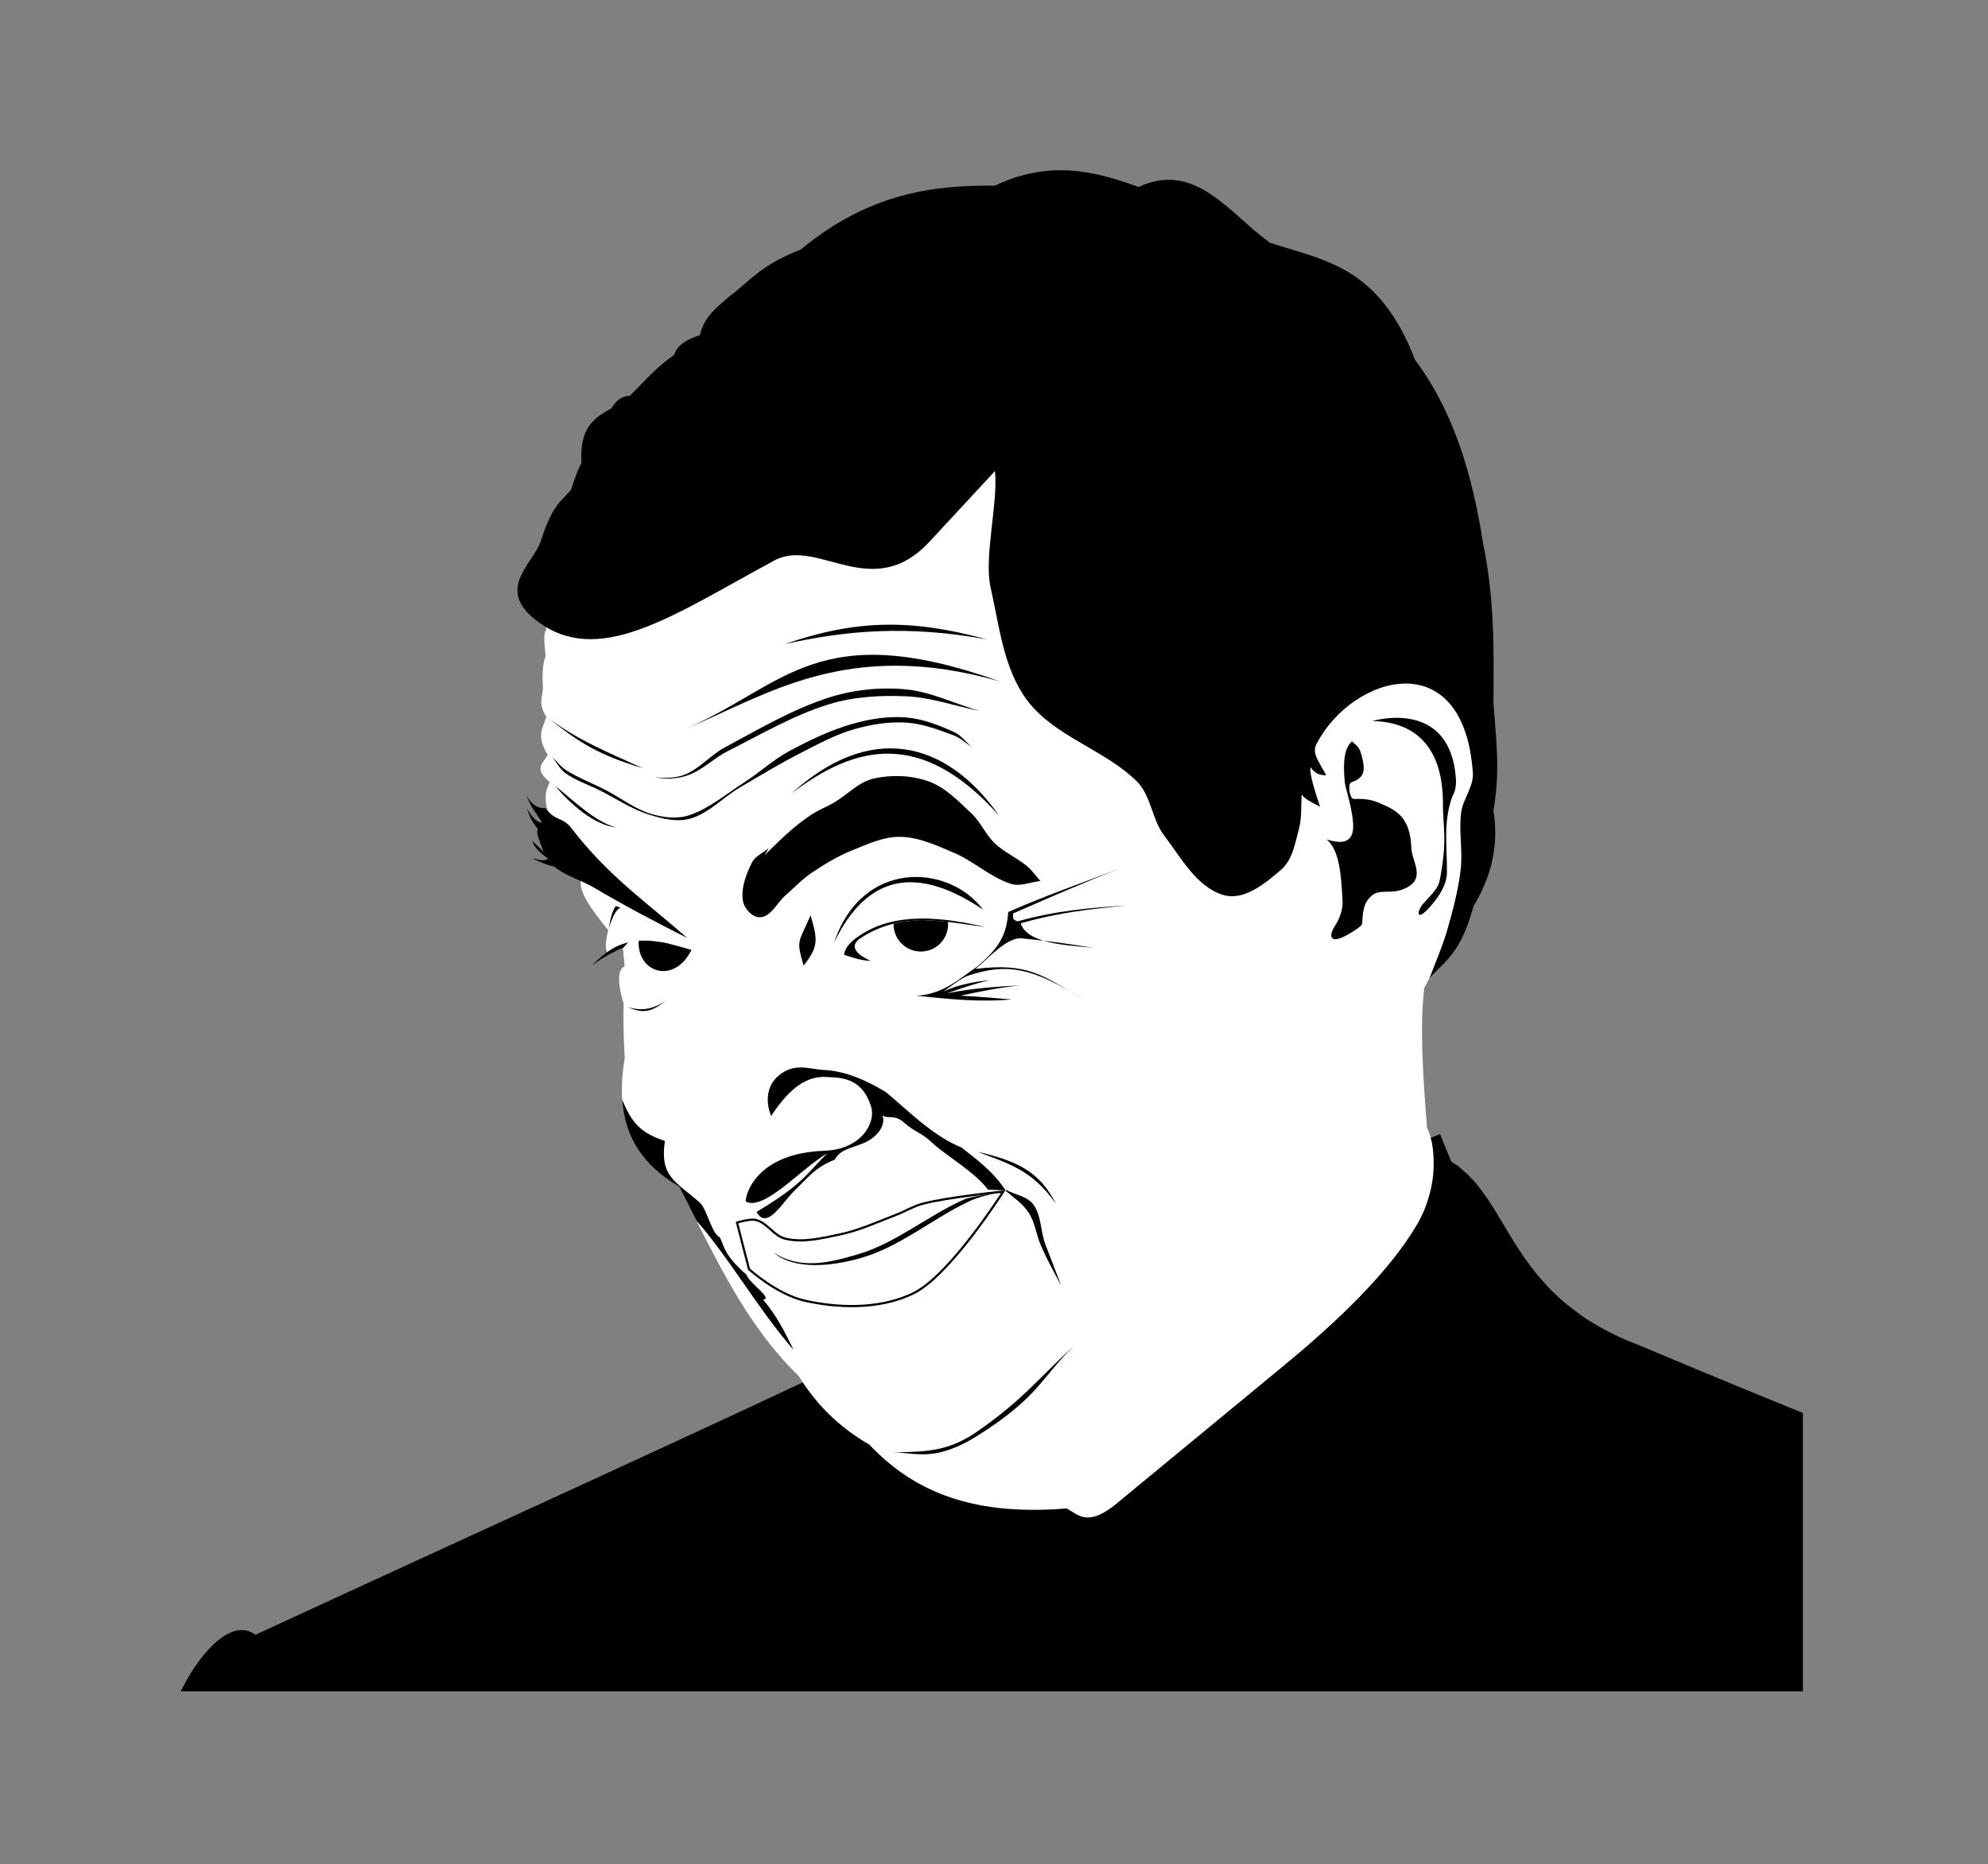 <?xml version="1.0" encoding="UTF-8" standalone="no"?>
<!-- Created with Inkscape (http://www.inkscape.org/) -->

<svg
   xmlns:dc="http://purl.org/dc/elements/1.1/"
   xmlns:cc="http://creativecommons.org/ns#"
   xmlns:rdf="http://www.w3.org/1999/02/22-rdf-syntax-ns#"
   xmlns:svg="http://www.w3.org/2000/svg"
   xmlns="http://www.w3.org/2000/svg"
   xmlns:sodipodi="http://sodipodi.sourceforge.net/DTD/sodipodi-0.dtd"
   xmlns:inkscape="http://www.inkscape.org/namespaces/inkscape"
   width="186.5"
   height="174.87"
   id="svg50722"
   version="1.1"
   inkscape:version="0.48.5 r10040"
   sodipodi:docname="New document 58">
  <rect width="100%" height="100%" fill="#808080" stroke="none"/>
  <defs
     id="defs50724" />
  <sodipodi:namedview
     id="base"
     pagecolor="#ffffff"
     bordercolor="#666666"
     borderopacity="1.0"
     inkscape:pageopacity="0.0"
     inkscape:pageshadow="2"
     inkscape:zoom="0.35"
     inkscape:cx="46.107143"
     inkscape:cy="87.434857"
     inkscape:document-units="px"
     inkscape:current-layer="layer1"
     showgrid="false"
     fit-margin-top="0"
     fit-margin-left="0"
     fit-margin-right="0"
     fit-margin-bottom="0"
     inkscape:window-width="1280"
     inkscape:window-height="740"
     inkscape:window-x="0"
     inkscape:window-y="25"
     inkscape:window-maximized="1" />
  <g
     inkscape:label="Layer 1"
     inkscape:groupmode="layer"
     id="layer1"
     transform="translate(-281.75,-444.927)">
    <g
       transform="matrix(0.816,0,0,0.816,-660.251,-53.557)"
       id="g50639">
      <path
         inkscape:connector-curvature="0"
         id="path3337"
         transform="translate(0,308.267)"
         d="m 1319.969,433 -41.688,16.906 -24.469,8.25 c -14.146,6.865 -46.688,21.599 -70.031,32.406 -2.556,-1.932 -6.117,1.532 -8.594,6.5 l 186.5,0 0,-32 c -8.408,-3.39 -18.812,-7.781 -18.812,-7.781 -0.997,-0.378 -1.914,-0.769 -2.781,-1.188 -0.447,-0.215 -0.867,-0.432 -1.281,-0.656 -0.404,-0.218 -0.781,-0.43 -1.156,-0.656 -0.382,-0.23 -0.739,-0.45 -1.094,-0.688 -0.14,-0.094 -0.27,-0.187 -0.406,-0.281 -0.387,-0.27 -0.738,-0.566 -1.094,-0.844 -0.135,-0.105 -0.276,-0.206 -0.406,-0.312 -0.01,-0.005 -0.025,0.005 -0.031,0 -0.248,-0.203 -0.485,-0.419 -0.719,-0.625 -0.05,-0.044 -0.107,-0.08 -0.156,-0.125 -0.552,-0.495 -1.055,-0.991 -1.531,-1.5 -0.01,-0.006 0.01,-0.025 0,-0.031 -0.475,-0.509 -0.931,-1.015 -1.344,-1.531 -0.01,-0.007 0.01,-0.025 0,-0.031 -0.408,-0.511 -0.797,-1.019 -1.156,-1.531 -0.01,-0.012 -0.023,-0.019 -0.031,-0.031 -0.358,-0.512 -0.678,-1.024 -1,-1.531 -0.01,-0.013 -0.023,-0.019 -0.031,-0.031 -0.649,-1.025 -1.233,-2.032 -1.812,-3 -0.01,-0.013 -0.024,-0.019 -0.031,-0.031 -0.286,-0.477 -0.557,-0.953 -0.844,-1.406 -0.01,-0.013 -0.023,-0.019 -0.031,-0.031 -0.287,-0.452 -0.574,-0.889 -0.875,-1.312 -0.01,-0.012 -0.023,-0.019 -0.031,-0.031 -0.301,-0.422 -0.61,-0.832 -0.937,-1.219 -0.01,-0.011 -0.022,-0.02 -0.031,-0.031 -0.328,-0.385 -0.664,-0.75 -1.031,-1.094 -0.01,-0.01 -0.02,-0.021 -0.031,-0.031 -0.01,-0.005 -0.025,0.005 -0.031,0 -0.363,-0.336 -0.713,-0.678 -1.125,-0.969 -0.019,-0.013 -0.044,-0.018 -0.063,-0.031 -0.156,-0.109 -0.331,-0.209 -0.5,-0.312 -0.461,-1.06 -0.895,-2.114 -1.312,-3.188 z"
         style="fill:#000000;fill-opacity:1;stroke:none" />
      <path
         style="fill:#ffffff;fill-opacity:1;stroke:none"
         d="m 1217.062,680.527 0.153,2.751 c -0.372,0.395 -0.195,1.778 -0.076,3.057 -0.292,0.674 -0.421,1.798 -0.306,3.592 0,1.05 -0.624,1.762 0.382,3.362 -0.311,1.231 -1.246,2.08 0.153,4.356 -0.383,0.916 -1.745,1.557 0.229,3.133 -0.253,0.815 -0.743,1.187 -0.229,3.439 l 3.821,7.947 c -0.202,1.335 1.237,3.308 3.151,5.665 -0.384,1.582 -0.34,2.357 -0.038,2.562 0.492,-0.03 0.952,-0.119 1.74,-0.547 l 0.191,2.14 c -0.553,0.204 -1.07,1.182 -0.115,4.318 -0.082,1.365 -0.01,3.688 0.115,6.266 -1.165,6.962 0.769,11.531 6.266,14.749 3.953,7.655 7.403,15.624 13.755,21.779 1.915,3.136 4.529,5.815 8.1,7.871 4.668,4.916 11.136,8.298 22.696,7.336 1.335,0.74 2.339,2.069 5.426,-0.306 l 19.639,-16.201 c 5.918,-4.882 11.933,-10.563 15.207,-16.124 1.273,-2.162 1.871,-4.65 1.91,-6.572 0.047,-2.284 -0.282,-3.511 -0.764,-4.585 -0.459,-5.921 -0.847,-11.728 -0.306,-16.048 l 4.05,-7.795 2.522,-15.207 -2.063,-12.456 -18.188,-2.14 -19.945,-33.548 -44.781,3.974 z"
         id="path4164"
         inkscape:connector-curvature="0"
         sodipodi:nodetypes="ccccccccccccccccccccsssccccccccc" />
      <path
         style="fill:none;stroke:#000000;stroke-width:0.25"
         d="m 1241.286,751.137 c 1.299,0.28 2.074,1.815 3.362,2.14 2.031,0.512 4.215,-0.034 6.266,-0.459 2.272,-0.471 4.406,-1.46 6.572,-2.293 0.98,-0.377 1.891,-0.944 2.904,-1.223 2.827,-0.779 9.361,-1.423 9.361,-1.423 0,0 -6.079,9.587 -10.278,11.663 -4.199,2.077 -9.291,1.611 -12.533,0.879 -3.241,-0.733 -6.419,-3.63 -6.419,-3.63 l -1.375,-5.349 c 0,0 1.435,-0.458 2.14,-0.306 z"
         id="path4293"
         inkscape:connector-curvature="0"
         sodipodi:nodetypes="sssssczzccs" />
      <path
         style="fill:#000000;fill-opacity:1;stroke:none"
         d="m 1233.415,694.588 c 11.244,-4.871 15.04,-12.844 35.993,-5.349 -17.646,-5.066 -27.015,1.678 -35.993,5.349 z"
         id="path4168"
         inkscape:connector-curvature="0"
         sodipodi:nodetypes="ccc" />
      <path
         style="fill:#000000;fill-opacity:1;stroke:none"
         d="m 1217.238,693.258 c 3.351,2.629 7.237,4.193 11.077,5.944 -5.023,-1.513 -7.206,-2.826 -11.077,-5.944 z"
         id="path4170"
         inkscape:connector-curvature="0"
         sodipodi:nodetypes="ccc" />
      <path
         style="fill:#000000;fill-opacity:1;stroke:none"
         d="m 1229.666,700.229 c 1.162,0.135 2.467,0.141 3.566,-0.324 1.67,-0.706 2.887,-2.223 4.485,-3.08 3.891,-2.086 7.742,-4.368 11.942,-5.728 2.793,-0.904 5.829,-1.228 8.754,-0.973 2.97,0.259 5.728,1.657 8.592,2.486 -2.81,-0.558 -5.567,-1.55 -8.43,-1.675 -2.967,-0.13 -6.024,0.045 -8.862,0.919 -4.098,1.262 -7.842,3.476 -11.672,5.404 -1.581,0.796 -2.871,2.164 -4.539,2.756 -1.207,0.428 -2.558,0.495 -3.837,0.216 z"
         id="path4172"
         inkscape:connector-curvature="0"
         sodipodi:nodetypes="csssscssssc" />
      <path
         style="fill:#000000;fill-opacity:1;stroke:none"
         d="m 1217.886,697.905 c 0.558,0.522 1.025,1.164 1.675,1.567 1.404,0.87 2.962,1.461 4.431,2.215 1.756,0.902 3.352,2.186 5.241,2.756 1.415,0.427 3.03,0.634 4.431,0.162 2.327,-0.784 4.255,-2.456 6.322,-3.783 1.754,-1.125 3.301,-2.574 5.133,-3.566 2.313,-1.252 4.714,-2.404 7.241,-3.134 2.005,-0.58 4.134,-0.919 6.214,-0.756 1.914,0.15 3.76,0.887 5.512,1.675 0.816,0.367 1.369,1.153 2.053,1.729 -0.703,-0.45 -1.325,-1.06 -2.107,-1.351 -1.765,-0.656 -3.578,-1.343 -5.458,-1.459 -1.994,-0.123 -4.023,0.209 -5.944,0.756 -2.102,0.599 -4.051,1.655 -5.998,2.648 -2.472,1.261 -4.856,2.688 -7.241,4.107 -1.885,1.122 -3.464,2.885 -5.566,3.512 -1.525,0.455 -3.236,0.041 -4.755,-0.432 -2.069,-0.644 -3.893,-1.904 -5.836,-2.864 -1.264,-0.625 -2.631,-1.077 -3.783,-1.891 -0.668,-0.473 -1.045,-1.261 -1.567,-1.891 z"
         id="path4174"
         inkscape:connector-curvature="0"
         sodipodi:nodetypes="cssssssssscsssssssssc" />
      <path
         style="fill:#000000;fill-opacity:1;stroke:none"
         d="m 1218.246,701.236 c 1.974,1.57 4.635,4.206 7.03,4.776 -2.549,-0.232 -5.406,-2.791 -7.03,-4.776 z"
         id="path4176"
         inkscape:connector-curvature="0"
         sodipodi:nodetypes="ccc" />
      <path
         style="fill:#000000;fill-opacity:1;stroke:none"
         d="m 1245.451,702.077 c 7.243,-5.517 14.88,-7.466 23.842,2.598 -6.312,-8.981 -15.081,-10.567 -23.842,-2.598 z"
         id="path4178"
         inkscape:connector-curvature="0"
         sodipodi:nodetypes="ccc" />
      <path
         style="fill:#000000;fill-opacity:1;stroke:none"
         d="m 1244.634,684.937 c 8.109,-2.81 14.491,-2.945 23.235,-0.54 -9.204,-1.695 -16.411,-0.991 -23.235,0.54 z"
         id="path4180"
         inkscape:connector-curvature="0"
         sodipodi:nodetypes="ccc" />
      <path
         style="fill:#000000;stroke:none"
         d="m 1233.394,718.709 c -4.246,-3.794 -9.006,-7.008 -13.301,-12.633 -0.994,-1.302 -1.884,-0.749 -2.937,-2.281 -0.627,0.039 -1.427,-0.105 -2.243,-1.459 0.92,2.033 0.681,1.283 1.837,3.134 -0.634,-0.036 -1.096,-0.595 -1.783,-1.621 0.391,0.751 0.14,0.86 1.297,2.378 -0.326,0.323 0.31,1.607 0.648,2.594 l -1.351,-1.297 c 0.371,0.996 1.087,1.471 1.891,2.107 -0.818,0.327 -0.992,0.062 -1.837,-0.054 0.994,0.421 1.437,0.694 2.486,0.919 1.348,1.122 3.099,1.547 4.593,2.432 3.499,2.071 7.076,3.955 10.699,5.782 z"
         id="path4182"
         inkscape:connector-curvature="0"
         sodipodi:nodetypes="csccccccccccsc" />
      <path
         sodipodi:nodetypes="cccccccscc"
         inkscape:connector-curvature="0"
         style="fill:#000000;fill-opacity:1;stroke:none"
         d="m 1225.941,737.285 c 0.292,4.409 2.413,7.607 6.558,10.033 0.669,1.296 1.324,2.597 1.981,3.901 3.78,4.276 7.034,10.108 11.182,14.879 -1.006,-2.051 -1.996,-4.039 -3.513,-5.782 1.145,-0.184 -1.518,-1.812 -1.927,-2.897 -2.59,-2.242 -2.551,-3.298 -3.051,-4.286 -0.93,-0.384 -1.524,-3.308 -2.274,-3.967 -2.83,-2.483 -4.649,-2.987 -4.043,-7.115 -2.883,-0.908 -3.927,-2.29 -4.912,-4.766 z"
         id="path4193" />
      <path
         style="fill:#000000;stroke:none"
         d="m 1256.954,777.878 c 3.033,-0.162 6.036,0.177 9.672,-2.324 5.571,-3.83 7.529,-6.628 11.293,-9.943 -3.675,3.422 -3.92,5.784 -11.023,10.267 -5.176,3.266 -7.266,1.91 -9.943,1.999 z"
         id="path4200"
         inkscape:connector-curvature="0"
         sodipodi:nodetypes="cscsc" />
      <path
         style="fill:#000000;fill-opacity:1;stroke:none"
         d="m 1243.067,739.188 c 1.714,-2.6 3.72,-4.687 6.43,-4.485 1.385,0.103 4.003,-0.087 5.079,3.458 0.523,1.724 -1.051,4.87 -5.404,5.025 -7.685,0.275 -9.057,4.895 -9.024,5.836 2.152,1.09 6.268,-3.71 9.402,-5.566 -2.34,2.251 -2.665,3.481 -8.159,6.754 1.161,2.187 3.022,-1.135 4.265,-2.339 1.688,-1.636 2.477,-2.789 4.728,-3.662 0.685,-1.236 1.827,-1.274 3.407,-1.947 1.245,-0.53 2.525,-1.858 2.082,-3.13 0.637,0.42 1.395,-0.158 2.465,0.8 1.254,1.123 2.013,1.149 3.2,2.292 1.425,1.371 5.001,3.428 6.452,5.427 l 2.033,0.086 c -1.446,-2.195 -3.265,-3.503 -5.073,-4.93 -3.405,-1.371 -6.362,-4.468 -8.7,-6.376 -2.692,-1.633 -5.009,-2.443 -7.133,-2.54 -1.682,-0.076 -3.378,-0.92 -5.242,0.702 -1.325,1.154 -1.474,2.906 -0.81,4.593 z"
         id="path4202"
         inkscape:connector-curvature="0"
         sodipodi:nodetypes="cssscccscscssccccssc" />
      <path
         style="fill:#000000;stroke:none"
         d="m 1266.788,743.295 c 4.555,1.064 7.13,2.238 9.024,5.998 -2.722,-3.961 -5.623,-4.686 -9.024,-5.998 z"
         id="path4204"
         inkscape:connector-curvature="0"
         sodipodi:nodetypes="ccc" />
      <path
         style="fill:#000000;stroke:none"
         d="m 1226.559,726.652 c 1.338,0.421 2.752,0.426 4.377,-0.729 -1.559,1.294 -2.553,1.548 -4.377,0.729 z"
         id="path4206"
         inkscape:connector-curvature="0"
         sodipodi:nodetypes="ccc" />
      <path
         style="fill:#000000;stroke:none"
         d="m 1224.398,717.647 c 0.379,-1.248 0.806,-2.175 1.337,-2.407 l -0.516,-0.191 c -0.393,0.449 -0.631,1.44 -0.822,2.598 z"
         id="path4208"
         inkscape:connector-curvature="0"
         sodipodi:nodetypes="cccc" />
      <path
         style="fill:#ffffff;fill-opacity:1;stroke:none"
         d="m 1242.04,714.332 c 0.657,2.663 1.052,5.413 0,8.646 3.52,-0.746 9.175,2.736 15.562,4.431 9.293,2.467 12.39,-6.379 17.724,-8.322 -2.948,-3.803 -1.957,-4.979 -2.594,-7.241 l -16.049,-6.863 z"
         id="path4210"
         inkscape:connector-curvature="0"
         sodipodi:nodetypes="ccscccc" />
      <path
         style="fill:#000000;stroke:none"
         d="m 1244.688,713.846 c -0.943,0.822 -1.569,2.334 -2.81,2.486 -0.924,0.113 -1.903,-0.973 -2.053,-1.891 -0.242,-1.479 0.366,-3.032 1.027,-4.377 0.377,-0.768 1.297,-1.117 1.945,-1.675 -0.162,0.27 -0.324,0.54 -0.486,0.811 0.991,-0.937 1.939,-1.92 2.972,-2.81 0.789,-0.679 1.611,-1.327 2.486,-1.891 0.806,-0.52 1.71,-0.87 2.54,-1.351 1.531,-0.888 2.812,-2.369 4.539,-2.756 2.059,-0.461 4.334,-0.383 6.322,0.324 1.928,0.686 3.424,2.276 4.917,3.674 1.068,1 1.641,2.451 2.702,3.458 1.087,1.032 2.518,1.64 3.674,2.594 0.6,0.495 1.045,1.153 1.567,1.729 -1.135,0.108 -2.321,0.678 -3.404,0.324 -2.36,-0.77 -4.255,-2.591 -6.538,-3.566 -1.954,-0.835 -3.981,-1.778 -6.106,-1.837 -1.905,-0.053 -3.744,0.802 -5.512,1.513 -1.661,0.668 -3.217,1.594 -4.701,2.594 -1.123,0.756 -2.059,1.758 -3.08,2.648 z"
         id="path4212"
         inkscape:connector-curvature="0"
         sodipodi:nodetypes="ssssccsssssssscssssss" />
      <path
         style="fill:#000000;stroke:none"
         d="m 1250.307,719.249 c 3.955,-8.205 9.863,-8.681 17.129,-3.783 -3.894,-5.24 -13.902,-5.879 -17.129,3.783 z"
         id="path4214"
         inkscape:connector-curvature="0"
         sodipodi:nodetypes="ccc" />
      <path
         style="fill:#000000;stroke:none"
         d="m 1247.606,716.115 c -1.387,3.202 -1.682,2.732 -0.81,5.782 1.841,-2.294 1.554,-3.139 0.81,-5.782 z"
         id="path4216"
         inkscape:connector-curvature="0"
         sodipodi:nodetypes="ccc" />
      <path
         style="fill:#ffffff;fill-opacity:1;stroke:none"
         d="m 1254.468,721.334 c 3.763,0.691 6.539,-0.192 9.056,-1.487 1.427,-0.735 2.542,-1.755 3.171,-2.448 l -5.579,-0.898 -4.528,0.611 -2.598,0.936 -1.433,1.108 -0.077,1.337 z"
         id="path4230"
         inkscape:connector-curvature="0"
         sodipodi:nodetypes="csccccccc" />
      <path
         style="fill:#000000;stroke:none"
         d="m 1253.009,718.601 c -0.749,0.527 -1.432,1.175 -1.567,2.053 1.084,0.335 1.86,0.638 3.08,0.702 -1.282,-0.568 -2.758,-1.592 -1.135,-2.648 4.837,-3.146 9.866,-1.804 14.319,-1.243 -6.649,-1.564 -11.229,-1.303 -14.698,1.135 z"
         id="path4218"
         inkscape:connector-curvature="0"
         sodipodi:nodetypes="sccscs" />
      <path
         style="fill:#000000;stroke:none"
         d="m 1283.215,710.712 c -4.155,1.618 -8.242,3.389 -12.32,5.187 -0.049,0.614 -0.041,0.684 0.486,0.919 4.324,-1.212 8.231,-1.57 12.644,-1.837 -4.113,0.395 -7.829,0.785 -12.266,2.053 0.878,2.709 6.681,2.485 8.862,2.918 -3.48,-0.603 -5.649,-0.875 -8.855,-1.203 -1.718,-0.011 -3.743,2.333 -5.194,3.527 5.9,-0.723 7.661,0.625 12.536,3.62 -6.008,-3.87 -8.968,-4.245 -13.185,-2.918 -1.149,0.362 -2.053,1.261 -3.08,1.891 1.821,-0.789 3.537,-1.12 5.349,-1.297 -1.716,0.385 -3.378,0.979 -4.917,1.513 2.89,-0.581 5.701,-0.769 8.43,-0.919 -2.416,0.259 -4.66,0.708 -6.862,1.189 2.008,0.102 4.031,0.277 5.89,0.432 -3.783,0.343 -7.478,-0.063 -10.969,-0.432 3.022,-0.145 4.801,-1.841 7.079,-3.404 2.275,-2.002 3.283,-3.386 3.485,-6.214 4.226,-1.871 8.57,-3.374 12.888,-5.025 z"
         id="path4232"
         inkscape:connector-curvature="0"
         sodipodi:nodetypes="cccccccccscccccccccc" />
      <path
         style="fill:#000000;stroke:none"
         d="m 1312.164,693.785 c 1.416,-0.403 9.021,-1.971 9.629,6.61 0.049,0.691 -0.045,1.446 -0.403,2.054 -1.095,2.986 -0.596,5.682 -0.629,8.759 -0.015,1.37 -0.885,2.742 -1.91,3.897 -1.687,1.901 -1.583,0.528 -0.802,-0.344 1.058,-1.181 1.709,-1.71 1.91,-2.789 0.881,-4.724 0.341,-5.806 0.344,-8.712 0.01,-8.192 -5.039,-9.448 -8.139,-9.476 z"
         id="path4234"
         inkscape:connector-curvature="0"
         sodipodi:nodetypes="cscsssssc" />
      <path
         style="fill:#000000;stroke:none"
         d="m 1309.871,696.116 c -0.991,0.752 -1.063,2.733 -0.841,4.776 0.071,0.649 0.691,2.341 0.917,4.279 0.322,2.763 -1.271,2.765 -3.019,2.216 1.492,1.262 1.662,4.026 1.834,6.992 0.059,1.015 -0.287,2.058 -0.917,3.019 -0.559,0.852 -0.778,2.188 1.414,0.993 0.591,-0.322 1.75,-1.044 1.758,-1.299 0.058,-1.981 0.43,-2.661 1.108,-3.248 0.835,-0.722 2.056,-0.236 3.248,-0.611 3.292,-1.036 1.355,-3.217 1.299,-4.853 -0.126,-3.693 -1.879,-4.386 -3.63,-5.158 -1.714,-0.755 -2.809,-0.359 -3.133,-0.535 -0.316,-0.171 -0.599,-1.706 -0.115,-1.872 1.519,-0.522 1.514,-1.356 1.299,-2.484 -0.348,-1.83 -0.8,-1.682 -1.223,-2.216 z"
         id="path4236"
         inkscape:connector-curvature="0"
         sodipodi:nodetypes="csscsssssssssssc" />
      <path
         style="fill:#ffffff;fill-opacity:1;stroke:none"
         d="m 1228.235,719.025 c -0.113,0.003 -0.226,0.007 -0.341,0.014 l -0.038,-0.005 -1.192,0.189 c -0.456,0.15 -0.518,0.525 -0.624,0.619 l 0.213,2.142 c 0.841,1.557 4.967,0.685 8.061,0.236 0.103,-0.851 -0.064,-2.087 -0.442,-2.149 -1.921,-0.562 -3.671,-1.093 -5.638,-1.047 z"
         id="path4265"
         inkscape:connector-curvature="0"
         sodipodi:nodetypes="scccccccs" />
      <path
         style="fill:#000000;stroke:none"
         d="m 1226.614,719.233 c -1.776,0.437 -2.754,1.321 -4.146,2.617 1.221,-0.871 2.476,-1.555 3.611,-2.006 z"
         id="path4184"
         inkscape:connector-curvature="0"
         sodipodi:nodetypes="cccc" />
      <path
         style="fill:#000000;fill-opacity:1;stroke:none"
         d="m 1227.836,719.042 c 2.14,-0.141 4.05,0.475 6.075,1.051 -1.969,3.993 -6.249,2.664 -6.075,-1.051 z"
         id="path4186"
         inkscape:connector-curvature="0"
         sodipodi:nodetypes="ccc" />
      <path
         inkscape:connector-curvature="0"
         style="color:#000000;fill:#000000;stroke:none;stroke-width:0.3;marker:none;visibility:visible;display:inline;overflow:visible;enable-background:accumulate"
         d="m 1230.457,719.209 c -0.129,0.098 -0.213,0.252 -0.213,0.426 0,0.295 0.239,0.534 0.534,0.534 0.295,0 0.534,-0.239 0.534,-0.534 0,-0.097 -0.026,-0.186 -0.071,-0.265 -0.261,-0.059 -0.522,-0.114 -0.785,-0.161 z"
         id="path4188" />
      <path
         inkscape:connector-curvature="0"
         style="color:#000000;fill:#000000;fill-opacity:1;stroke:none;stroke-width:0.3;marker:none;visibility:visible;display:inline;overflow:visible;enable-background:accumulate"
         d="m 1260.235,716.699 c -1.026,0.02 -2.058,0.137 -3.092,0.388 0,0.019 0,0.038 0,0.057 0,1.731 1.404,3.135 3.135,3.135 1.731,0 3.135,-1.404 3.135,-3.135 0,-0.091 -0.01,-0.181 -0.014,-0.27 -1.04,-0.118 -2.099,-0.196 -3.163,-0.175 z"
         id="path4220" />
      <path
         inkscape:connector-curvature="0"
         style="color:#000000;fill:#000000;stroke:none;stroke-width:0.067;marker:none;visibility:visible;display:inline;overflow:visible;enable-background:accumulate"
         d="m 1260.235,716.699 c -0.17,0.003 -0.34,0.015 -0.511,0.024 -0.088,0.117 -0.147,0.263 -0.147,0.421 0,0.386 0.314,0.695 0.7,0.695 0.386,0 0.7,-0.309 0.7,-0.695 0,-0.169 -0.066,-0.324 -0.165,-0.444 -0.191,-0.002 -0.386,-0.004 -0.577,0 z"
         id="path4222" />
      <path
         style="fill:#000000;stroke:none"
         d="m 1216.603,673.038 c 1.37,-4.246 2.355,-4.514 3.439,-5.808 0.513,-1.574 0.913,-2.577 1.223,-3.133 -0.261,-4.182 1.589,-5.224 3.439,-6.266 0.457,-0.676 0.889,-1.371 2.14,-1.452 1.597,-1.587 2.978,-3.261 5.044,-4.662 0.491,-1.329 1.685,-1.868 2.98,-2.293 0.548,-2.265 2.038,-3.235 3.362,-4.432 2.428,-1.801 3.529,-3.569 8.253,-5.426 7.797,-6.443 15.102,-7.401 22.314,-7.336 6.258,-2.973 11.454,-1.697 16.506,0.153 6.571,-3.052 10.44,3.079 15.131,6.419 6.093,2.013 12.499,2.597 16.659,13.45 4.378,5.847 6.577,13.081 7.795,20.939 1.376,6.546 1.265,12.506 1.223,18.493 0.261,3.931 0.827,7.633 0,12.38 0.697,4.491 -0.467,7.934 -2.293,11.004 -1.473,5.461 -3.3,6.313 -5.044,8.253 0.665,-1.808 1.464,-3.572 1.996,-5.423 0.658,-2.289 1.284,-4.606 1.567,-6.971 0.261,-2.182 -0.22,-4.412 0.054,-6.592 0.199,-1.583 1.459,-3.001 1.351,-4.593 -1.012,-14.901 -13.722,-11.353 -17.94,-3.404 -0.601,1.133 0.143,1.922 1.081,3.674 -0.76,0.023 -1.37,-0.252 -1.783,-0.919 -0.14,0.388 0.072,1.567 1.081,4.539 -1.086,-0.541 -2.018,-1.06 -2.107,-1.459 -0.108,1.333 0.023,2.707 -0.324,3.999 -0.438,1.629 -0.734,3.532 -1.999,4.647 -1.821,1.605 -4.314,3.644 -6.646,2.972 -3.109,-0.895 -4.898,-4.292 -6.862,-6.863 -1.409,-1.843 -1.482,-4.585 -3.134,-6.214 -3.714,-3.663 -9.447,-5.131 -12.59,-9.294 -2.739,-3.628 -3.207,-8.536 -4.215,-12.969 -0.803,-3.534 0.889,-9.803 0.492,-13.405 l -7.517,8.11 c -6.614,7.135 -12.838,-0.53 -17.832,2.161 -11.112,5.989 -19.589,12.007 -26.585,7.457 -6.035,-3.925 -1.116,-6.974 -0.256,-9.737 z"
         id="path4166"
         inkscape:connector-curvature="0"
         sodipodi:nodetypes="ccccccccccccccccccsssssccccssssssscsssc" />
      <path
         style="fill:#000000;stroke:none"
         d="m 1270.097,747.696 c -0.014,0.003 -0.028,0.006 -0.043,0.009 l -0.038,0.071 c 0.943,0.79 1.998,1.498 2.665,2.531 0.739,1.143 0.852,2.482 1.387,3.734 0.66,1.544 1.478,3.016 2.265,4.501 0.01,0.003 0.019,0.006 0.028,0.009 l -1.759,-4.586 c -0.571,-1.49 -0.444,-3.291 -1.376,-4.586 -0.692,-0.962 -2.086,-1.123 -3.13,-1.683 z"
         id="path4288"
         inkscape:connector-curvature="0"
         sodipodi:nodetypes="cccsccccsc" />
      <path
         inkscape:connector-curvature="0"
         style="fill:#000000;fill-opacity:1;fill-rule:nonzero;stroke:none"
         d="m 1268.808,748.065 c -1.006,0.255 -2,0.473 -2.936,0.912 -4.29,2.015 -8.042,5.307 -12.61,6.572 -3.217,0.891 -7.509,1.409 -9.929,-0.681 3.127,2.068 6.574,1.142 9.702,0.222 4.427,-1.302 8.075,-4.493 12.303,-6.34 0.591,-0.258 2.386,-0.518 3.47,-0.686 z"
         id="path4325-1" />
    </g>
  </g>
</svg>
